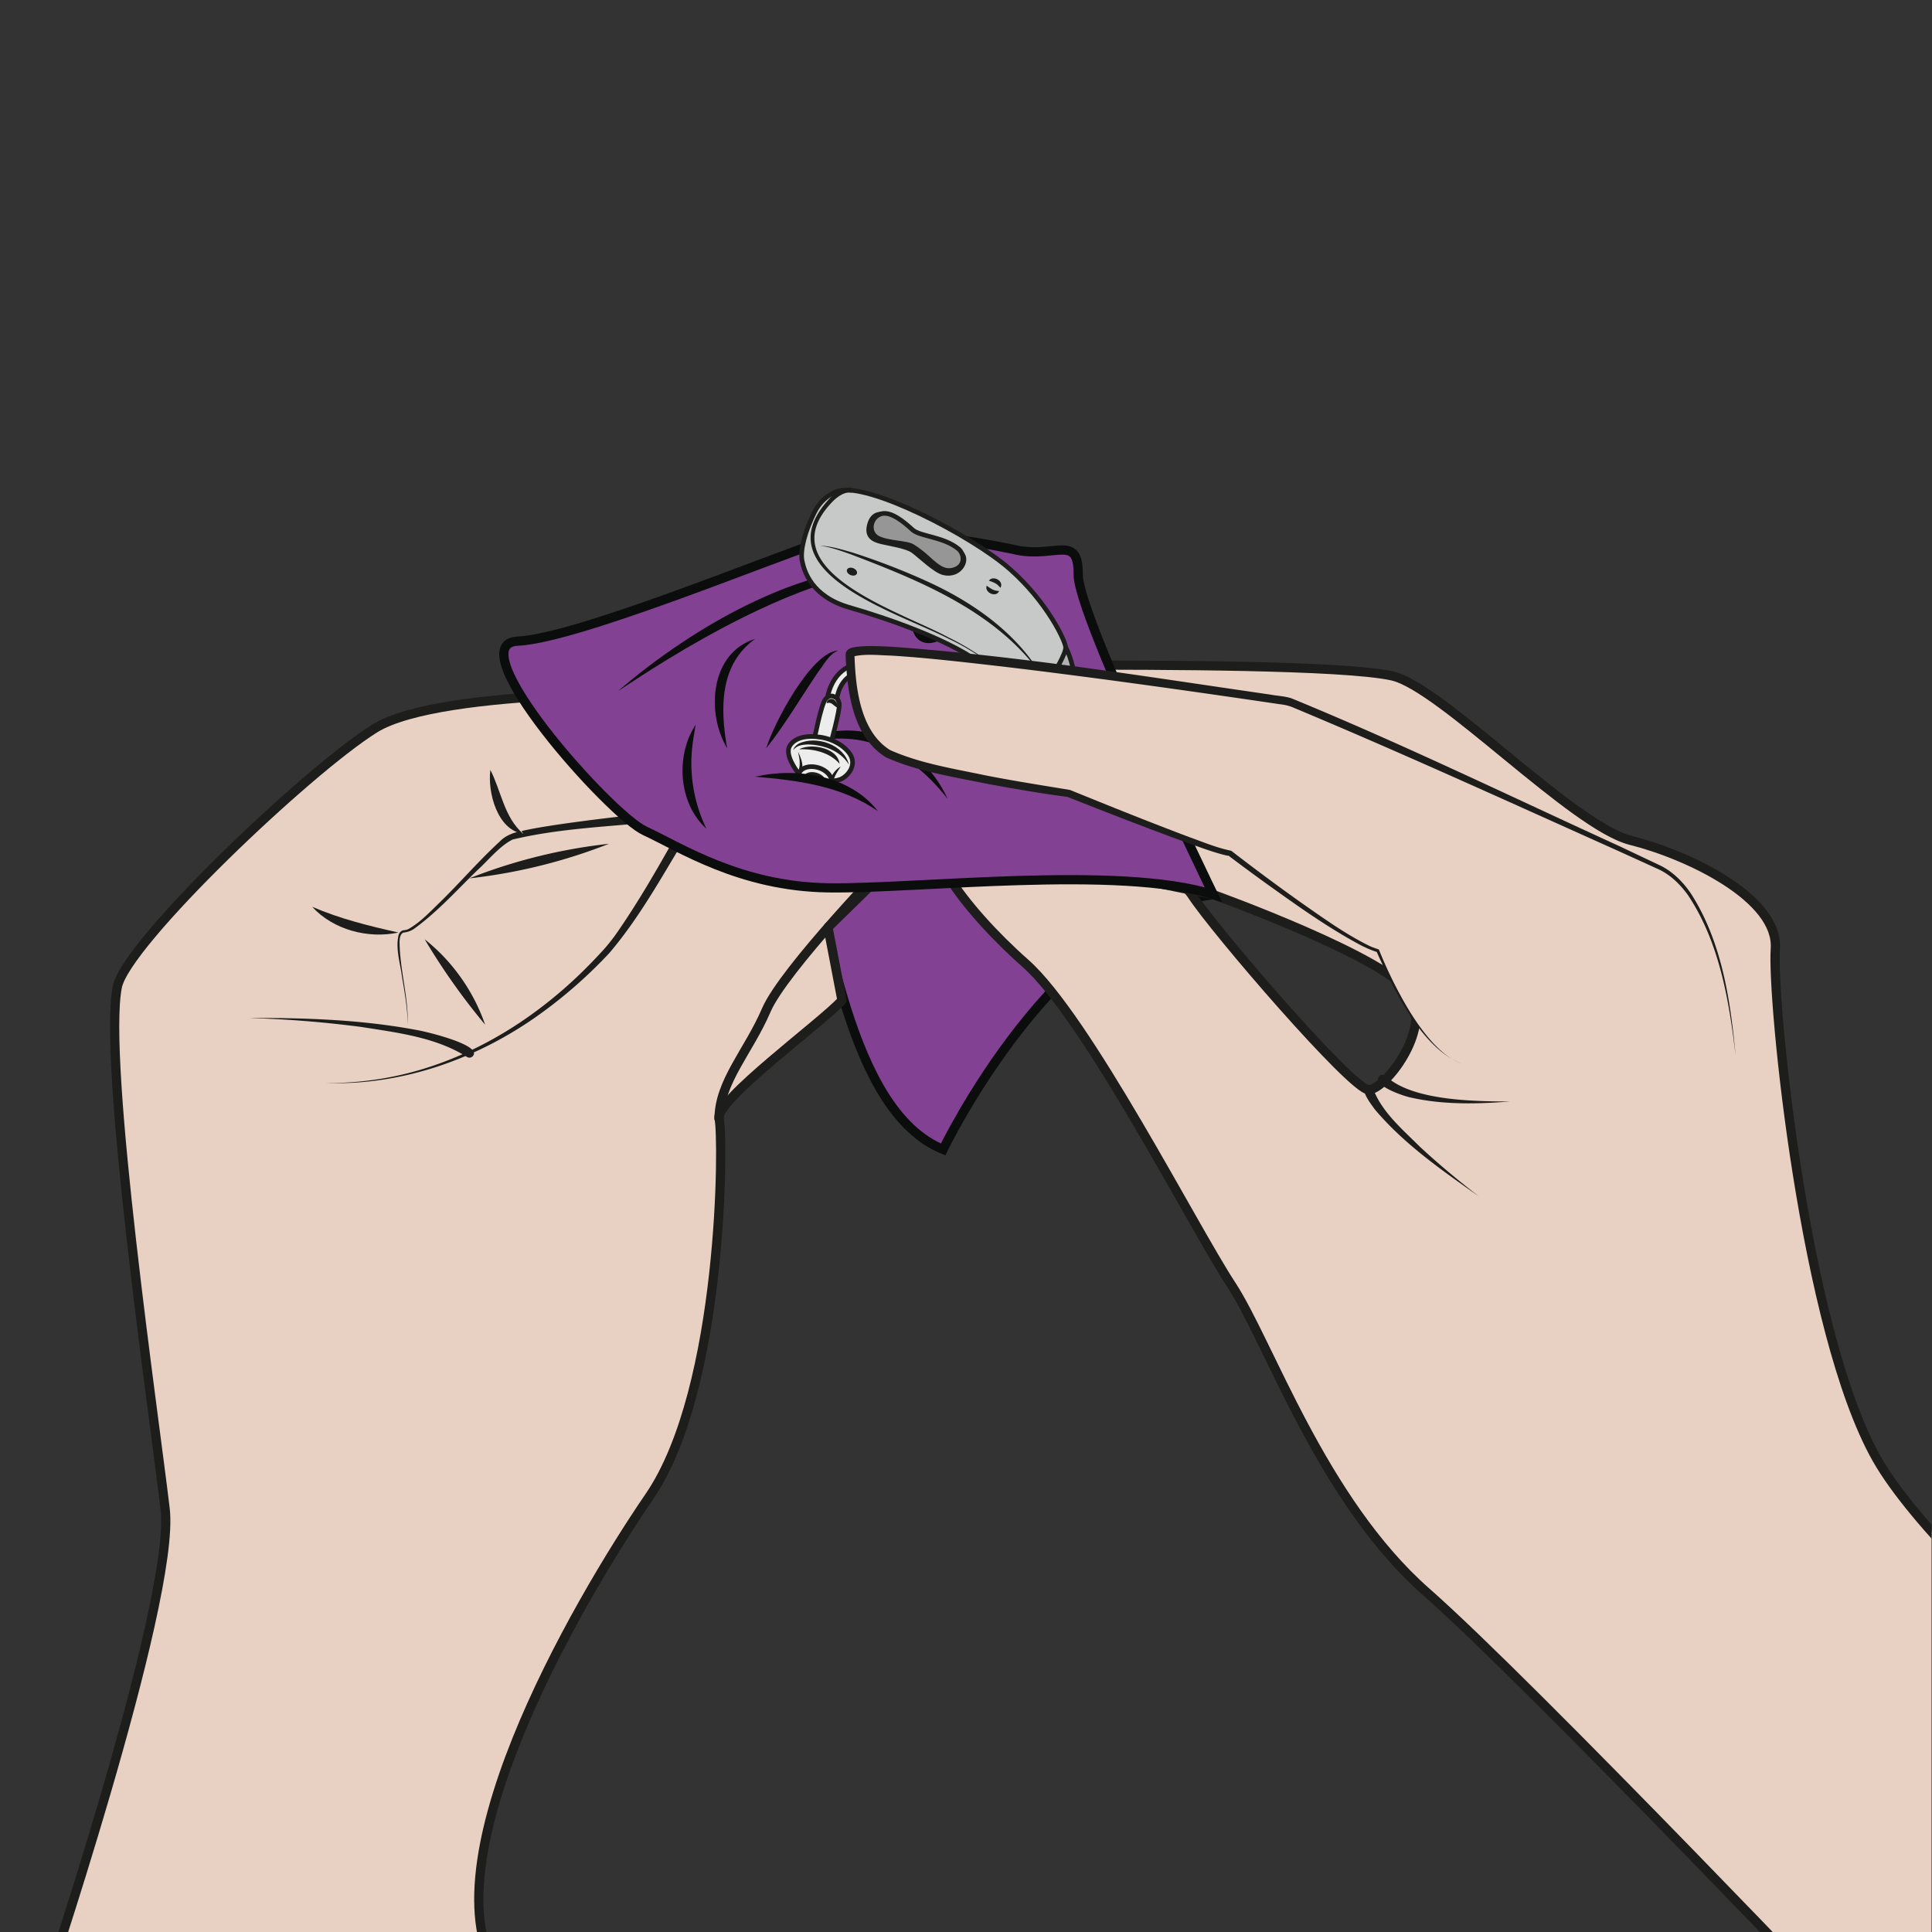 <?xml version="1.0" encoding="UTF-8" standalone="no"?><svg xmlns="http://www.w3.org/2000/svg" xml:space="preserve" viewBox="0 0 558.25 558.25"><rect x="0" y="0" width="558.25" height="558.25" fill="#333333" stroke="none"/><defs><clipPath id="a" clipPathUnits="userSpaceOnUse"><path d="M0 418.69h418.69V0H0Z"/></clipPath></defs><g clip-path="url(#a)" transform="matrix(1.333 0 0 -1.333 0 558.25)"><path d="M0 0s24.29 50.83 58.57 55.24c0 0-30.27 59.34-29.29 69.33.98 10-65.71-43.48-59.84-58.76C-24.68 50.53-20.86 8.52 0 0" style="fill:#824192;fill-opacity:1;fill-rule:nonzero;stroke:none" transform="translate(204.44 169.63)"/><path d="M0 0s24.29 50.83 58.57 55.24c0 0-30.27 59.34-29.29 69.33.98 10-65.71-43.48-59.84-58.76C-24.68 50.53-20.86 8.52 0 0Z" style="fill:none;stroke:#0b0c0c;stroke-width:2;stroke-linecap:butt;stroke-linejoin:miter;stroke-miterlimit:10;stroke-dasharray:none;stroke-opacity:1" transform="translate(204.44 169.63)"/><path d="M0 0s29.65 87.69 27.3 107.67c-2.35 19.97-13.61 97.07-10.37 113.2 1.9 9.5 41.31 46.99 55.8 56.01 14.5 9.03 69.79 7.56 69.79 7.56l37.36-41.97-8.9-8.71 3.03-15.82c-4.49-4.93-27.6-21.74-26.63-25.66.97-3.91.97-58.37-15.1-81.87-16.06-23.5-50.22-82.27-31.57-105.38" style="fill:#e8d1c2;fill-opacity:1;fill-rule:nonzero;stroke:#1d1d1b;stroke-width:2;stroke-linecap:round;stroke-linejoin:round;stroke-miterlimit:10;stroke-dasharray:none;stroke-opacity:1" transform="translate(8.5 -15.99)"/><path d="M0 0s-10.87-19.24-15.87-24.53c-4.99-5.3-26.73-29.24-60.81-28.65" style="fill:#e8d1c2;fill-opacity:1;fill-rule:nonzero;stroke:none" transform="translate(147.44 237.21)"/><path d="M0 0c-5.07-8.38-9.85-17.05-16.23-24.53a102.5 102.5 0 0 0-15.1-13.27c-13.36-9.6-29.7-15.44-46.23-14.89a70.06 70.06 0 0 1 24.14 4.1c13.53 4.8 25.44 13.4 35.12 23.9a38.2 38.2 0 0 1 3.82 4.7C-9.84-13.3-5.75-6.14-1.74.98-1.1 2.12.66 1.18 0 0" style="fill:#1d1d1b;fill-opacity:1;fill-rule:nonzero;stroke:none" transform="translate(148.3 236.72)"/><path d="M0 0c-10.9 7.54-47.87 7.6-47.87 7.6" style="fill:#e8d1c2;fill-opacity:1;fill-rule:nonzero;stroke:none" transform="translate(101.73 190.54)"/><path d="M0 0c-6.77 4.27-15.16 5.24-22.96 6.48A241.87 241.87 0 0 1-47.3 8.41c12.23.05 24.56-.35 36.63-2.64C-9 5.5 3.09 2.65 1.43.27A1 1 0 0 0 0 0" style="fill:#1d1d1b;fill-opacity:1;fill-rule:nonzero;stroke:none" transform="translate(101.16 189.72)"/><path d="M0 0s-27.77-2.5-31.44-4.4c-3.67-1.92-19.1-20.28-22.62-20.28-3.53 0 .59-11.31.59-20.27" style="fill:#e8d1c2;fill-opacity:1;fill-rule:nonzero;stroke:none" transform="translate(141.86 241.62)"/><path d="M0 0c-10.25-1.03-20.82-1.41-30.83-3.81-2.88-1.45-5.24-4.48-7.65-6.66-4.37-4.24-8.48-8.84-13.4-12.46a4.79 4.79 0 0 0-2.48-1.03c-.72-.1-.94-1.08-.98-1.88.02-6.07 1.93-12.02 1.78-18.12-.06 3.49-.65 6.92-1.24 10.35-.39 3-1.46 6.12-.74 9.14.15.44.54.93 1.08 1 .51.05.77.11 1.18.33 2.6 1.52 4.68 3.8 6.84 5.87C-42.1-13-38.1-8.36-33.6-4.22c1.3 1.35 3.13 1.97 4.92 2.3 2.57.58 5.16.97 7.76 1.37 6.9 1 13.82 1.81 20.75 2.54C1.12 2.1 1.36.13 0 0" style="fill:#1d1d1b;fill-opacity:1;fill-rule:nonzero;stroke:none" transform="translate(141.95 240.62)"/><path d="M0 0s6.99-5.58 18.7-5.58" style="fill:#e8d1c2;fill-opacity:1;fill-rule:nonzero;stroke:none" transform="translate(67.67 222.23)"/><path d="M0 0c6.17-2.65 12.22-4.12 18.7-5.58C12.16-6.98 4.57-5.01 0 0" style="fill:#1d1d1b;fill-opacity:1;fill-rule:nonzero;stroke:none" transform="translate(67.67 222.23)"/><path d="M0 0s1.54-11.94 7.09-13.83" style="fill:#e8d1c2;fill-opacity:1;fill-rule:nonzero;stroke:none" transform="translate(106.3 251.9)"/><path d="M0 0c2.37-4.67 2.99-10.27 7.09-13.83C1.5-13.04-.65-4.8 0 0" style="fill:#1d1d1b;fill-opacity:1;fill-rule:nonzero;stroke:none" transform="translate(106.3 251.9)"/><path d="m0 0-30.28-7.5" style="fill:#e8d1c2;fill-opacity:1;fill-rule:nonzero;stroke:none" transform="translate(132.01 235.89)"/><path d="M0 0a118.46 118.46 0 0 0-30.28-7.5C-20.58-3.66-10.37-1.14 0 0" style="fill:#1d1d1b;fill-opacity:1;fill-rule:nonzero;stroke:none" transform="translate(132.01 235.89)"/><path d="M0 0s7.1-7.79 13.1-18.51" style="fill:#e8d1c2;fill-opacity:1;fill-rule:nonzero;stroke:none" transform="translate(92.06 215.18)"/><path d="M0 0c6-4.73 10.62-11.3 13.1-18.51A142.57 142.57 0 0 0 0 0" style="fill:#1d1d1b;fill-opacity:1;fill-rule:nonzero;stroke:none" transform="translate(92.06 215.18)"/><path d="M0 0s-22.8-23.53-26.58-32.34c-3.77-8.82-10.2-15.48-10.22-23.5" style="fill:none;stroke:#1d1d1b;stroke-width:2;stroke-linecap:round;stroke-linejoin:round;stroke-miterlimit:10;stroke-dasharray:none;stroke-opacity:1" transform="translate(192.67 232.14)"/><path d="M0 0s-73.86 77.6-96.59 97.57c-22.72 19.98-34.08 54.06-42.3 66.6-8.23 12.53-31.34 57.98-44.66 69.73-13.32 11.75-25.86 28.6-15.28 28.6s46.22-5.88 51.32-13.72c5.09-7.83 34.82-42.3 38.37-42.3 3.54 0 13.53 12.73 9.22 20.56-4.3 7.84-42.9 21.74-42.9 21.74s-67.37 13.32-67.37 17.63c0 4.31 17.24 32.13 36.04 32.13s59.54 0 70.12-2.35c10.58-2.35 39.18-32.52 51.71-35.65 12.54-3.14 32.12-12.54 31.34-23.5-.78-10.98 6.27-82.67 21.94-110.48C16.63 98.75 88.7 42.34 88.7 42.34z" style="fill:#e8d1c2;fill-opacity:1;fill-rule:nonzero;stroke:none" transform="translate(405.81 -23.91)"/><path d="M0 0s-73.86 77.6-96.59 97.57c-22.72 19.98-34.08 54.06-42.3 66.6-8.23 12.53-31.34 57.98-44.66 69.73-13.32 11.75-25.86 28.6-15.28 28.6s46.22-5.88 51.32-13.72c5.09-7.83 34.82-42.3 38.37-42.3 3.54 0 13.53 12.73 9.22 20.56-4.3 7.84-42.9 21.74-42.9 21.74s-67.37 13.32-67.37 17.63c0 4.31 17.24 32.13 36.04 32.13s59.54 0 70.12-2.35c10.58-2.35 39.18-32.52 51.71-35.65 12.54-3.14 32.12-12.54 31.34-23.5-.78-10.98 6.27-82.67 21.94-110.48C16.63 98.75 88.7 42.34 88.7 42.34z" style="fill:none;stroke:#1d1d1b;stroke-width:2;stroke-linecap:round;stroke-linejoin:round;stroke-miterlimit:10;stroke-dasharray:none;stroke-opacity:1" transform="translate(405.81 -23.91)"/><path d="M0 0c2.14-7.64 23.91-23.11 23.91-23.11" style="fill:#e8d1c2;fill-opacity:1;fill-rule:nonzero;stroke:none" transform="translate(296.67 182.56)"/><path d="M0 0c1.84-5.04 6.37-8.85 10.12-12.59 4.09-3.8 8.4-7.38 12.83-10.8C14.93-17.73 6.68-12.03.32-4.45-.28-3.56-3.22 0-1.3.73A1 1 0 0 0 0 0" style="fill:#1d1d1b;fill-opacity:1;fill-rule:nonzero;stroke:none" transform="translate(297.64 182.83)"/><path d="M0 0c6.17-6.2 27.52-4.77 27.52-4.77" style="fill:#e8d1c2;fill-opacity:1;fill-rule:nonzero;stroke:none" transform="translate(299.73 184.79)"/><path d="M0 0c5.73-5.33 19.16-5.44 26.81-5.48-7.11-.55-14.4-.73-21.43.86C4.15-4.4-3.12-2.06-1.5 0A1 1 0 0 0 0 0" style="fill:#1d1d1b;fill-opacity:1;fill-rule:nonzero;stroke:none" transform="translate(300.44 185.5)"/><path d="M0 0s-28.5 6.46-41.13 2.35C-53.77-1.76-95.5-19.1-108.41-19.69c-12.93-.58 19.97-37.6 27.61-41.13 7.64-3.52 20.57-12.04 39.67-12.34 19.1-.3 63.07 5 83.54-1.47 0 0-29.38 60.53-29.29 69.34C13.22 3.53 8.26-1.59 0 0" style="fill:#824192;fill-opacity:1;fill-rule:nonzero;stroke:none" transform="translate(220.6 299.5)"/><path d="M0 0s-28.5 6.46-41.13 2.35C-53.77-1.76-95.5-19.1-108.41-19.69c-12.93-.58 19.97-37.6 27.61-41.13 7.64-3.52 20.57-12.04 39.67-12.34 19.1-.3 63.07 5 83.54-1.47 0 0-29.38 60.53-29.29 69.34C13.22 3.53 8.26-1.59 0 0Z" style="fill:none;stroke:#0b0c0c;stroke-width:2;stroke-linecap:butt;stroke-linejoin:miter;stroke-miterlimit:10;stroke-dasharray:none;stroke-opacity:1" transform="translate(220.6 299.5)"/><path d="M0 0s36.66 29.32 64.34 26.5" style="fill:#824192;fill-opacity:1;fill-rule:nonzero;stroke:none" transform="translate(133.92 268.94)"/><path d="M0 0c15.97 13.84 42.54 29.75 64.34 26.5-2.96.05-5.9-.12-8.8-.6-8.7-1.34-17.01-4.5-24.95-8.22C19.93 12.67 9.79 6.55 0 0" style="fill:#0b0c0c;fill-opacity:1;fill-rule:nonzero;stroke:none" transform="translate(133.92 268.94)"/><path d="M0 0s11.35 21.3 15.62 21.19" style="fill:#824192;fill-opacity:1;fill-rule:nonzero;stroke:none" transform="translate(166.1 256.6)"/><path d="M0 0c1.54 5.23 9.78 20.95 15.62 21.19-2.06-.79-3.09-3.03-4.39-4.68C7.5 11 4.15 5.24 0 0" style="fill:#0b0c0c;fill-opacity:1;fill-rule:nonzero;stroke:none" transform="translate(166.1 256.6)"/><path d="M0 0s-12.14 21.74-34.08 10.97" style="fill:#824192;fill-opacity:1;fill-rule:nonzero;stroke:none" transform="translate(205.42 245.63)"/><path d="M0 0c-8.92 11.3-20.13 16.21-34.08 10.97C-21.48 19.4-6.08 13.19 0 0" style="fill:#0b0c0c;fill-opacity:1;fill-rule:nonzero;stroke:none" transform="translate(205.42 245.63)"/><path d="M0 0s-7.64 9.01-2.35 22.52" style="fill:#824192;fill-opacity:1;fill-rule:nonzero;stroke:none" transform="translate(153.12 239.17)"/><path d="M0 0c-5.36 4.86-6.45 13.34-3.75 19.85.4.93.89 1.82 1.4 2.67-.1-1.01-.33-1.96-.45-2.93A32.5 32.5 0 0 1 0 0" style="fill:#0b0c0c;fill-opacity:1;fill-rule:nonzero;stroke:none" transform="translate(153.12 239.17)"/><path d="M0 0s-6.67 17.04 6.07 23.7" style="fill:#824192;fill-opacity:1;fill-rule:nonzero;stroke:none" transform="translate(157.62 256.6)"/><path d="M0 0c-4.6 7.67-3.69 20.7 6.07 23.7C-1.72 18.13-1.51 8.53 0 0" style="fill:#0b0c0c;fill-opacity:1;fill-rule:nonzero;stroke:none" transform="translate(157.62 256.6)"/><path d="M0 0c3.92-7.44 1.94-11.75 8.62-10.19" style="fill:#e8c994;fill-opacity:1;fill-rule:nonzero;stroke:none" transform="translate(195.62 290.49)"/><path d="M0 0c1.87-1.85 2.93-4.4 3.71-6.82.42-1.17.73-2.25 1.46-2.69.77-.53 2.14-.54 3.45-.68-1.97-1.23-4.65-1.44-5.94.81C1.13-6.38.73-3.25 0 0" style="fill:#0b0c0c;fill-opacity:1;fill-rule:nonzero;stroke:none" transform="translate(195.62 290.49)"/><path d="M0 0s1.59-2.34.06-4.62C-1.82-7.43-6.27-7.88-14-4.3c-7.74 3.57-17.44 9.58-21.7 11-7.23 2.4-14.24 2.05-14.87-6.06l-2.07.15s.24 5.01 3.95 7.44c3.71 2.43 9.08 3.03 18.1-1.58 9-4.6 16.54-9.23 20.81-10.76 4.8-1.72 9.4-1.26 8.68 3.15z" style="fill:#ededed;fill-opacity:1;fill-rule:nonzero;stroke:none" transform="translate(231.84 265.58)"/><path d="M0 0s1.59-2.34.06-4.62C-1.82-7.43-6.27-7.88-14-4.3c-7.74 3.57-17.44 9.58-21.7 11-7.23 2.4-14.24 2.05-14.87-6.06l-2.07.15s.24 5.01 3.95 7.44c3.71 2.43 9.08 3.03 18.1-1.58 9-4.6 16.54-9.23 20.81-10.76 4.8-1.72 9.4-1.26 8.68 3.15z" style="fill:none;stroke:#1d1d1b;stroke-width:1;stroke-linecap:round;stroke-linejoin:round;stroke-miterlimit:10;stroke-dasharray:none;stroke-opacity:1" transform="translate(231.84 265.58)"/><path d="M0 0s2.32 8.29 2 9.4c-.3 1.1-.71 1.26-.96 1.36-.24.1-1.09.65-2.03-.5-.94-1.13-2.43-8.83-2.43-8.83Z" style="fill:#ededed;fill-opacity:1;fill-rule:nonzero;stroke:none" transform="translate(179.91 256.96)"/><path d="M0 0s2.32 8.29 2 9.4c-.3 1.1-.71 1.26-.96 1.36-.24.1-1.09.65-2.03-.5-.94-1.13-2.43-8.83-2.43-8.83Z" style="fill:none;stroke:#1d1d1b;stroke-width:1;stroke-linecap:round;stroke-linejoin:round;stroke-miterlimit:10;stroke-dasharray:none;stroke-opacity:1" transform="translate(179.91 256.96)"/><path d="M0 0s2.25-.34 3.65.51c1.3.78 2.63 2.52 1.99 4.42-.65 1.9-3.43 3.92-6.56 4.45-3.13.54-5.86-.04-6.92-1.9-1.06-1.85 1.31-5.15 2.01-6.01C-5.13.6 0 0 0 0" style="fill:#ededed;fill-opacity:1;fill-rule:nonzero;stroke:none" transform="translate(179 249.58)"/><path d="M0 0s2.25-.34 3.65.51c1.3.78 2.63 2.52 1.99 4.42-.65 1.9-3.43 3.92-6.56 4.45-3.13.54-5.86-.04-6.92-1.9-1.06-1.85 1.31-5.15 2.01-6.01C-5.13.6 0 0 0 0Z" style="fill:none;stroke:#1d1d1b;stroke-width:1;stroke-linecap:round;stroke-linejoin:round;stroke-miterlimit:10;stroke-dasharray:none;stroke-opacity:1" transform="translate(179 249.58)"/><path d="M0 0c-.76-1.26-1.86-2.68-1.54-4.19l-.58.1c-2.59.38-5.16.9-7.7 1.49l.24.5c.74 1.39.87 3.04.48 4.57 0 .1-.07.42-.09.52 0 .03-.03.17-.04.1-.02.06.04.03.04 0 .18-.32.39-.88.52-1.23A5.6 5.6 0 0 0-8.8-2.5l-.3.63c2.4-.38 4.78-.84 7.14-1.4l-.5-.46A5.12 5.12 0 0 0 0 0" style="fill:#1d1d1b;fill-opacity:1;fill-rule:nonzero;stroke:none" transform="translate(182.23 252.64)"/><path d="M0 0c-1.94.58-3.2 2.12-2.8 3.44.4 1.32 2.28 1.92 4.22 1.34 1.94-.58 3.2-2.12 2.8-3.44C3.83.02 1.94-.58 0 0" style="fill:#ededed;fill-opacity:1;fill-rule:nonzero;stroke:none" transform="translate(175.97 247.61)"/><path d="M0 0c-1.94.58-3.2 2.12-2.8 3.44.4 1.32 2.28 1.92 4.22 1.34 1.94-.58 3.2-2.12 2.8-3.44C3.83.02 1.94-.58 0 0Z" style="fill:none;stroke:#1d1d1b;stroke-width:1;stroke-linecap:round;stroke-linejoin:round;stroke-miterlimit:10;stroke-dasharray:none;stroke-opacity:1" transform="translate(175.97 247.61)"/><path d="M0 0c-1.3.39-2.17 1.38-1.92 2.2.24.82 1.5 1.18 2.81.79 1.3-.4 2.17-1.38 1.92-2.2C2.57-.04 1.31-.4 0 0" style="fill:#1d1d1b;fill-opacity:1;fill-rule:nonzero;stroke:none" transform="translate(176.17 248.28)"/><path d="M0 0c-1.86 3.06-5.58 4.34-9 4.38-1.12-.05-2.36-.22-3.09-1.24.15.6.65 1.1 1.2 1.42C-7.05 6.4-1.05 4.34 0 0" style="fill:#1d1d1b;fill-opacity:1;fill-rule:nonzero;stroke:none" transform="translate(184.02 253.04)"/><path d="M0 0c-2.13 2.46-5.59 3.27-8.74 3.16.76.42 1.64.54 2.5.59C-3.81 3.79-.37 2.8 0 0" style="fill:#1d1d1b;fill-opacity:1;fill-rule:nonzero;stroke:none" transform="translate(182 253.22)"/><path d="M0 0c-1.02.56-1.13 1.26-2.25.94 0 .8 1.02 1.22 1.64.73C-.06 1.25.16.66 0 0" style="fill:#1d1d1b;fill-opacity:1;fill-rule:nonzero;stroke:none" transform="translate(181.44 265.43)"/><path d="M0 0s-1.04 10.35-3.51 12.64C-5.98 14.92-7 5.42-7 5.42s-7.55-1.18-5.38-2.54 7.2-4.08 6.96-6.3c0 0 4.75 1.3 5.41 3.42" style="fill:#b2b2b2;fill-opacity:1;fill-rule:nonzero;stroke:none" transform="translate(233.8 266.75)"/><path d="M0 0s-1.04 10.35-3.51 12.64C-5.98 14.92-7 5.42-7 5.42s-7.55-1.18-5.38-2.54 7.2-4.08 6.96-6.3c0 0 4.75 1.3 5.41 3.42z" style="fill:none;stroke:#1d1d1b;stroke-width:1;stroke-linecap:round;stroke-linejoin:round;stroke-miterlimit:10;stroke-dasharray:none;stroke-opacity:1" transform="translate(233.8 266.75)"/><path d="M0 0s-3.3-.8-5.2-4.56c-1.92-3.76-3.17-8.14-2.73-10.5.45-2.34 2.05-7.8 10.18-10.17 8.14-2.36 20.92-6.72 28.12-11.86 7.2-5.14 9.12-6.7 10.34-6.31 1.21.38 4.86 1.74 5.5 3 .64 1.25 3.03 5.04 3 6.48-.04 1.45-4.1 9.94-12.05 16.94C28.91-9.7 6.57 1.82 0 0" style="fill:#c7c9c9;fill-opacity:1;fill-rule:nonzero;stroke:none" transform="translate(181.78 312.38)"/><path d="M0 0s-3.3-.8-5.2-4.56c-1.92-3.76-3.17-8.14-2.73-10.5.45-2.34 2.05-7.8 10.18-10.17 8.14-2.36 20.92-6.72 28.12-11.86 7.2-5.14 9.12-6.7 10.34-6.31 1.21.38 4.86 1.74 5.5 3 .64 1.25 3.03 5.04 3 6.48-.04 1.45-4.1 9.94-12.05 16.94C28.91-9.7 6.57 1.82 0 0Z" style="fill:none;stroke:#1d1d1b;stroke-width:1;stroke-linecap:round;stroke-linejoin:round;stroke-miterlimit:10;stroke-dasharray:none;stroke-opacity:1" transform="translate(181.78 312.38)"/><path d="M0 0s.19-1.96-2.03-2.9c-2.21-.93-3.36-1.52-3.36-1.52s-.12-1.34.91-1.34c1.53 0 4.36 1.33 4.95 2.77C.92-1.9 0 0 0 0" style="fill:#888989;fill-opacity:1;fill-rule:nonzero;stroke:none" transform="translate(233.54 268.81)"/><path d="M0 0s.19-1.96-2.03-2.9c-2.21-.93-3.36-1.52-3.36-1.52s-.12-1.34.91-1.34c1.53 0 4.36 1.33 4.95 2.77C.92-1.9 0 0 0 0Z" style="fill:none;stroke:#1d1d1b;stroke-width:1;stroke-linecap:round;stroke-linejoin:round;stroke-miterlimit:10;stroke-dasharray:none;stroke-opacity:1" transform="translate(233.54 268.81)"/><path d="M0 0c-9.8 13.6-25.96 20.18-41.12 25.97-2.21.79-4.44 1.6-6.78 1.92 2.37-.1 4.66-.82 6.94-1.46a149.58 149.58 0 0 0 16.54-6.4C-14.82 15.63-5.54 9.17 0 0" style="fill:#1d1d1b;fill-opacity:1;fill-rule:nonzero;stroke:none" transform="translate(225.63 272.63)"/><path d="M0 0c-4.78 3.3-9.48 6.82-14.77 9.27-10.95 5.69-41.17 14.51-25.36 30.76 1.18 1.03 2.52 2.02 4.24 1.9a.5.5 0 1 0-.1-.99c-1.26.12-2.57-.78-3.51-1.61C-54.86 24.14-24.83 15.1-14.67 9.5-9.39 6.97-4.74 3.38 0 0" style="fill:#1d1d1b;fill-opacity:1;fill-rule:nonzero;stroke:none" transform="translate(220.33 271.09)"/><path d="M0 0c-2.64 1.36-11.47 4.78-11.47 4.78l-4.74 3.3s-2.4 1.07-3.32-1.81c-.92-2.88.88-3.56 2.52-3.97 1.63-.4 5.45-.95 6.83-1.95C-8.8-.64-5.42-3.95-3.6-4.4.21-5.37 2.13-1.1 0 0" style="fill:#1d1d1b;fill-opacity:1;fill-rule:nonzero;stroke:none" transform="translate(208.08 299.05)"/><path d="M0 0c-2.64 1.36-11.47 4.78-11.47 4.78l-4.74 3.3s-2.4 1.07-3.32-1.81c-.92-2.88.88-3.56 2.52-3.97 1.63-.4 5.45-.95 6.83-1.95C-8.8-.64-5.42-3.95-3.6-4.4.21-5.37 2.13-1.1 0 0Z" style="fill:none;stroke:#1d1d1b;stroke-width:1;stroke-linecap:round;stroke-linejoin:round;stroke-miterlimit:10;stroke-dasharray:none;stroke-opacity:1" transform="translate(208.08 299.05)"/><path d="M0 0s1.35-.77 3.21-2.45c1.87-1.68 3.63-3.46 6.04-2.52 2.4.94 1.85 3.5.73 4.42-3.28 2.7-8.34 2.65-10 4.17-1.66 1.52-4.81 4.29-7.04 3.35-2.24-.94-2.56-4.09-.4-5.18C-5.28.69-1.2.8 0 0" style="fill:#979697;fill-opacity:1;fill-rule:nonzero;stroke:none" transform="translate(197.8 300.35)"/><path d="M0 0s1.35-.77 3.21-2.45c1.87-1.68 3.63-3.46 6.04-2.52 2.4.94 1.85 3.5.73 4.42-3.28 2.7-8.34 2.65-10 4.17-1.66 1.52-4.81 4.29-7.04 3.35-2.24-.94-2.56-4.09-.4-5.18C-5.28.69-1.2.8 0 0Z" style="fill:none;stroke:#1d1d1b;stroke-width:1;stroke-linecap:round;stroke-linejoin:round;stroke-miterlimit:10;stroke-dasharray:none;stroke-opacity:1" transform="translate(197.8 300.35)"/><path d="M0 0c-.59.24-.93.78-.76 1.18.17.41.79.55 1.38.3.59-.25.92-.78.75-1.18C1.2-.11.6-.24 0 0" style="fill:#1d1d1b;fill-opacity:1;fill-rule:nonzero;stroke:none" transform="translate(184.37 294.14)"/><path d="M0 0c-.7.93-1.32 1.14-2.48 1.55C-1.56 2.85.92 1.4 0 0" style="fill:#1d1d1b;fill-opacity:1;fill-rule:nonzero;stroke:none" transform="translate(216.84 291.37)"/><path d="M0 0c-.63-1.54-3.23-.34-2.69 1.15C-1.69.44-1.17.05 0 0" style="fill:#1d1d1b;fill-opacity:1;fill-rule:nonzero;stroke:none" transform="translate(216.57 290.68)"/><path d="M0 0s-2.35 34.08-16.45 40.74c-14.1 6.66-77.96 35.65-80.7 36.04-2.75.4-94.8 14.5-94.8 10.19 0-4.31.82-17.52 8.22-21.55 7.4-4.03 39.18-8.62 39.18-8.62s32.9-13.28 34.86-12.9c0 0 25.46-19.61 32.12-21.18 0 0 8.43-21.35 18.22-24.48" style="fill:#e8d1c2;fill-opacity:1;fill-rule:nonzero;stroke:none" transform="translate(376.22 190)"/><path d="M0 0c-1.41 11.95-3.53 24.6-10.32 34.75-1.76 2.45-3.98 4.58-6.73 5.77l-8.35 3.8C-48.56 54.7-72.37 65.6-95.72 75.35c-1.02.45-1.94.66-3.13.8-15.81 2.33-31.9 4.62-47.74 6.64-6.07.78-12.14 1.51-18.21 2.19-6.08.68-12.16 1.33-18.24 1.7-2.7.07-5.5.43-8.14-.17-.03-.01-.05-.02-.02 0 .04.02.14.13.2.36.22-7.04 1.19-16.61 7.73-20.67 6.53-2.9 13.73-4.02 20.77-5.5 6.05-1.19 12.17-2.14 18.25-3.15 8.6-3.5 17.23-6.98 25.93-10.25 2.82-1 5.6-2.19 8.52-2.82l.48-.11A461.93 461.93 0 0 1-93.85 32.9c4.6-3.2 9.16-6.5 14.18-9 .72-.39 1.47-.61 2.22-.88.08-.03.15-.1.18-.18.95-2.4 2.04-4.77 3.2-7.1 2.34-4.61 4.97-9.15 8.46-13 1.77-1.87 3.78-3.65 6.26-4.5-8.68 3.2-14.9 16.28-18.51 24.36l.22-.2c-1.14.33-2.36.88-3.42 1.4-7.48 3.97-14.36 8.95-21.23 13.87-2.6 1.89-5.2 3.8-7.77 5.75l.48-.12c-.25-.03-.56.01-.8.06-2.87.67-5.61 1.75-8.39 2.71-8.75 3.18-17.42 6.57-26.09 9.99-5.04.63-12.25 1.87-17.97 2.94-7.13 1.48-14.55 2.6-21.3 5.61-7.1 4.33-8.32 13.62-8.75 21.23l-.02.58v.3c-.03.3.03.7.22.95.33.5.97.7 1.48.8 2.75.47 5.52.23 8.27.13 27.52-1.98 54.79-6.43 82.07-10.37 1.4-.27 3.2-.34 4.61-.82C-72.42 67.63-48.44 56-24.97 45.27l8.3-3.93c2.89-1.32 5.2-3.63 6.94-6.17C-3 24.74-1.13 12.1 0 0" style="fill:#1d1d1b;fill-opacity:1;fill-rule:nonzero;stroke:none" transform="translate(376.22 190)"/><path d="M0 0s17.26 1.9 26.64-7.5" style="fill:#824192;fill-opacity:1;fill-rule:nonzero;stroke:none" transform="translate(163.69 250.43)"/><path d="M0 0c9.17 2.09 20.61.3 26.64-7.5C18.81-2 9.32-.8 0 0" style="fill:#0b0c0c;fill-opacity:1;fill-rule:nonzero;stroke:none" transform="translate(163.69 250.43)"/></g></svg>